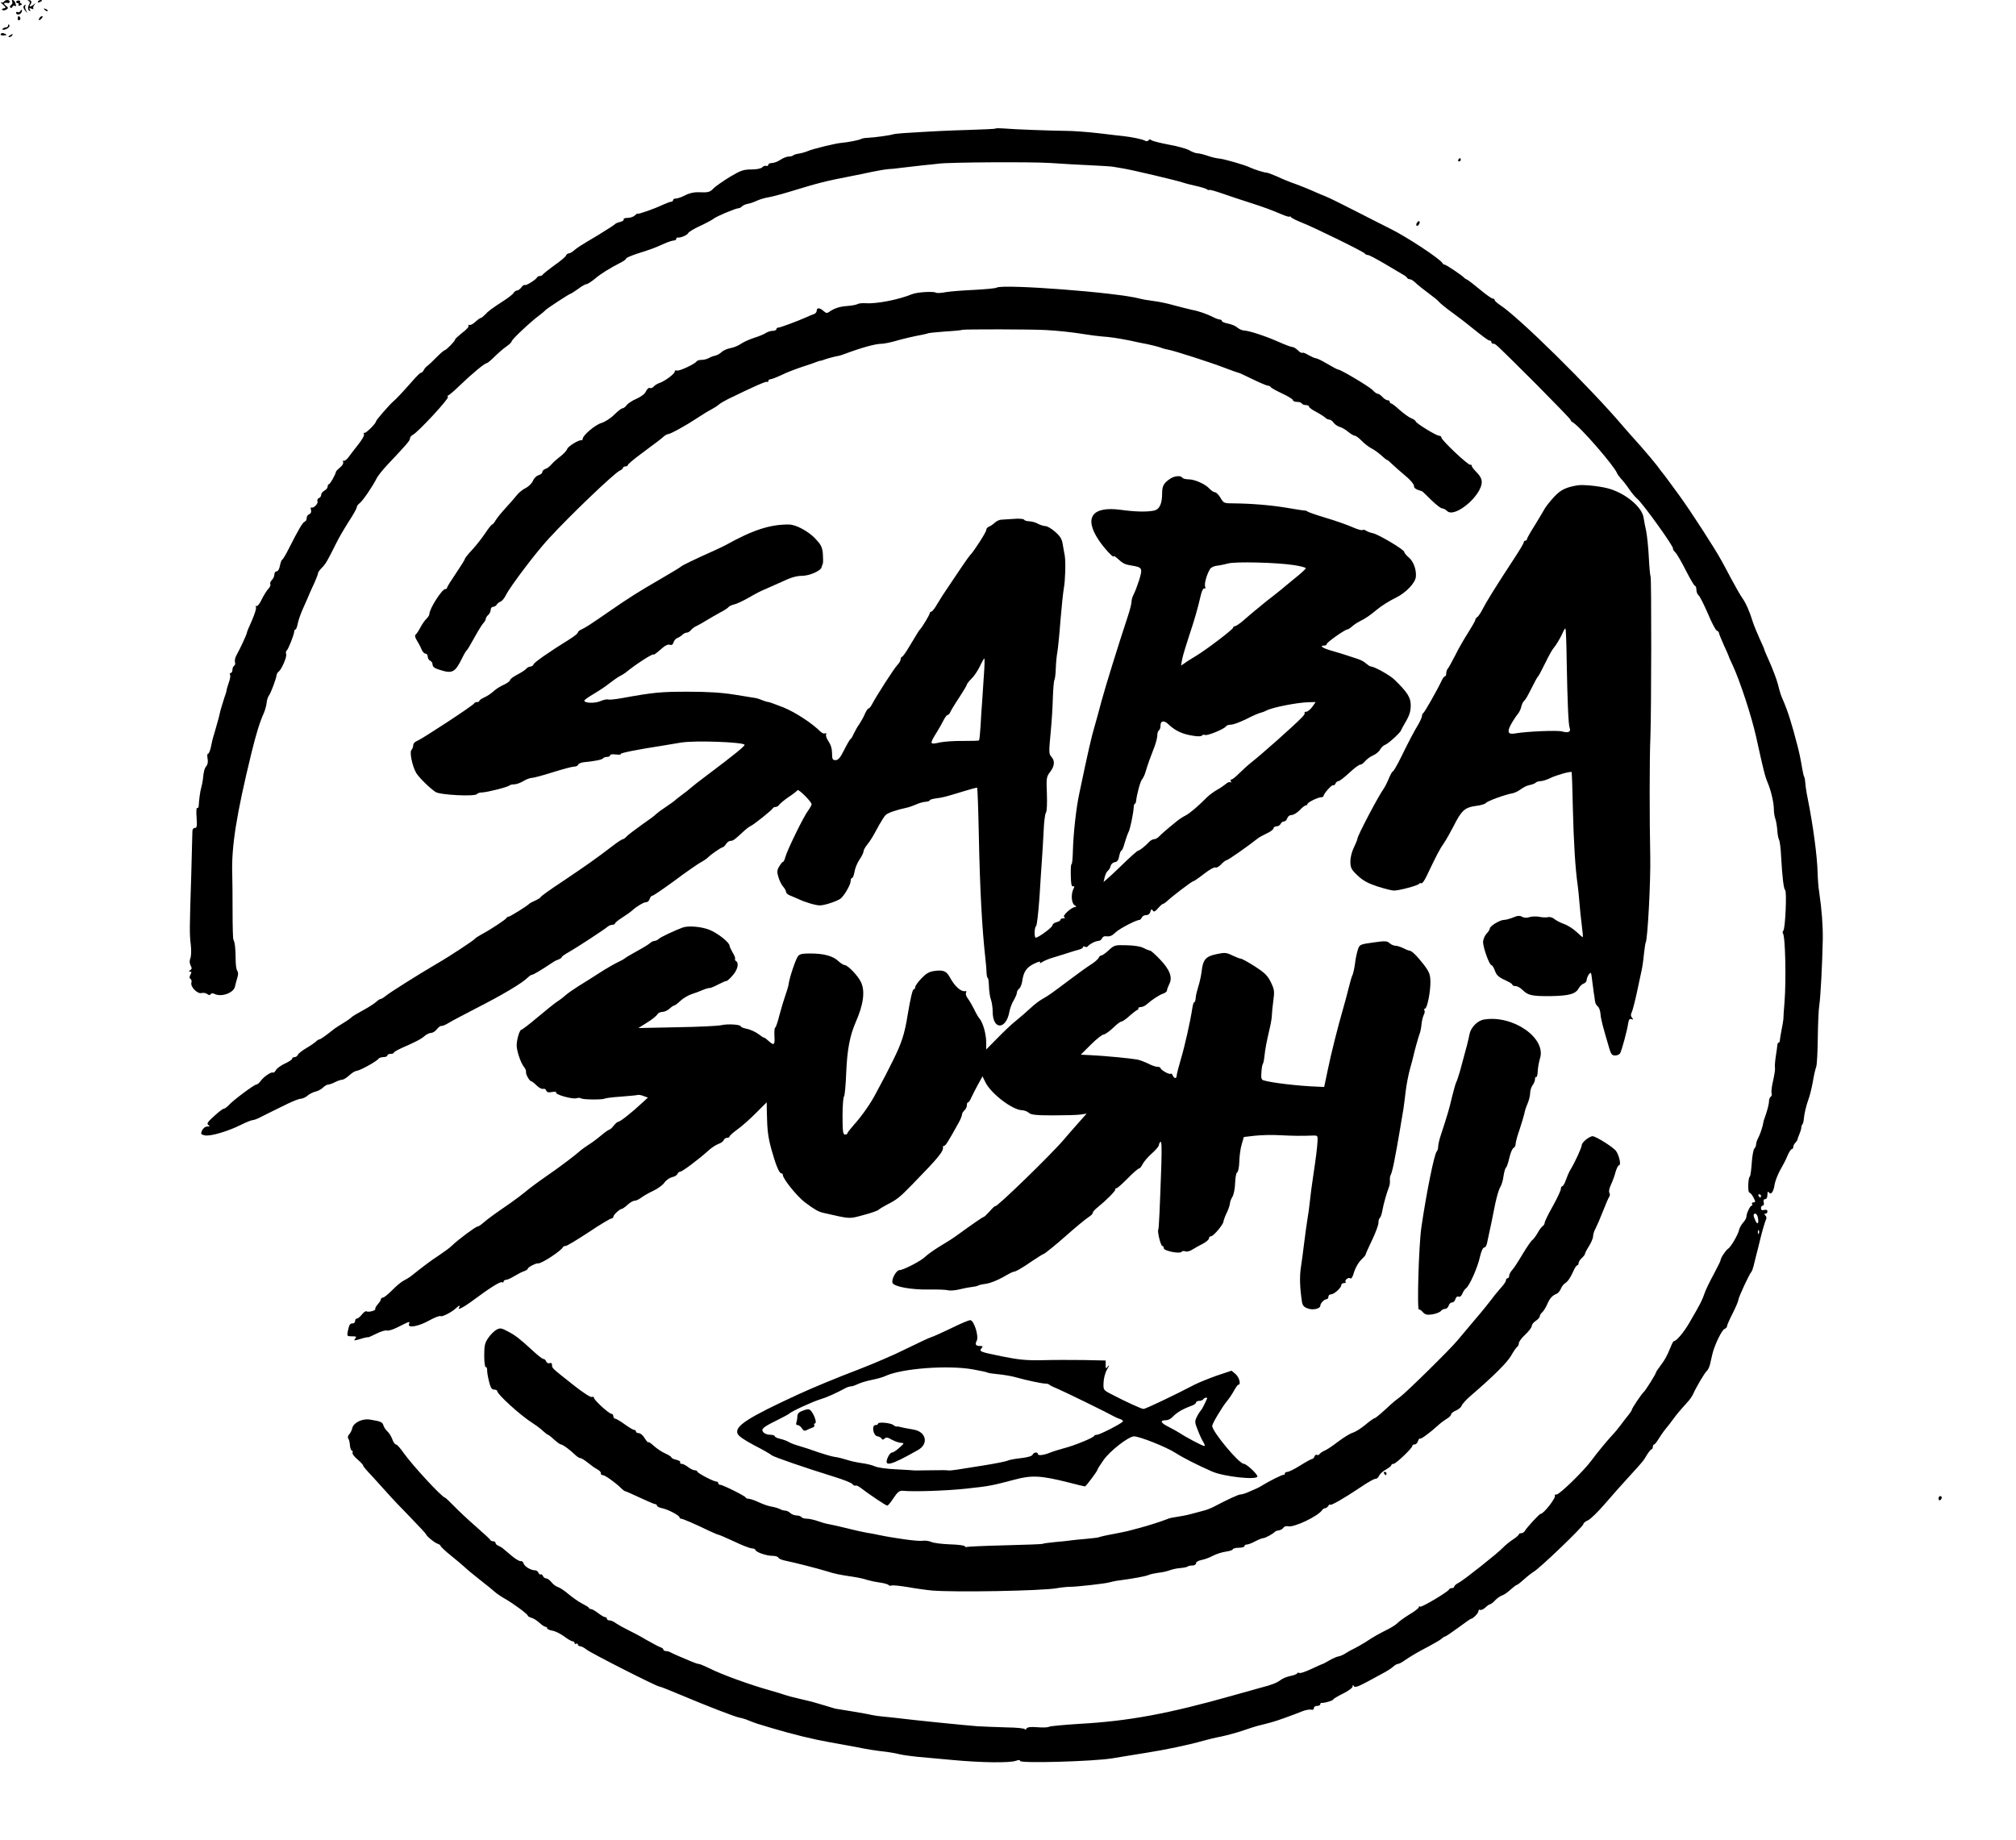 <?xml version="1.0" standalone="no"?>
<!DOCTYPE svg PUBLIC "-//W3C//DTD SVG 20010904//EN"
 "http://www.w3.org/TR/2001/REC-SVG-20010904/DTD/svg10.dtd">
<svg version="1.0" xmlns="http://www.w3.org/2000/svg"
 width="1249pt" height="1140pt" viewBox="0 0 1249 1140"
 preserveAspectRatio="xMidYMid meet">

<g transform="translate(0,1140) scale(0.1,-0.1)"
fill="#000000" stroke="none">
<path d="M25 11390 c-4 -6 -12 -8 -18 -4 -7 3 -2 -3 11 -14 20 -18 20 -21 5
-24 -11 -2 -14 -6 -8 -10 6 -4 17 -2 25 3 13 8 12 12 -4 24 -19 14 -12 21 17
16 4 0 7 4 7 9 0 13 -27 13 -35 0z"/>
<path d="M76 11389 c3 -6 0 -15 -7 -20 -7 -4 -10 -12 -5 -16 5 -4 11 -2 13 5
3 6 9 10 14 6 11 -6 11 -2 3 20 -3 9 -10 16 -16 16 -5 0 -6 -5 -2 -11z"/>
<path d="M100 11388 c0 -4 5 -8 11 -8 5 0 7 -4 4 -10 -4 -6 1 -7 11 -3 11 4
13 8 6 11 -7 2 -10 7 -8 11 3 4 -1 8 -9 8 -8 0 -15 -4 -15 -9z"/>
<path d="M178 11393 c6 -2 9 -10 5 -16 -12 -19 -12 -36 -1 -44 7 -4 8 -1 3 7
-6 10 -4 12 11 6 10 -4 15 -4 11 0 -4 4 -1 14 5 23 10 13 10 14 -2 4 -19 -17
-35 -17 -21 0 11 15 5 28 -13 26 -6 0 -5 -3 2 -6z"/>
<path d="M235 11390 c-3 -6 1 -7 9 -4 18 7 21 14 7 14 -6 0 -13 -4 -16 -10z"/>
<path d="M146 11361 c-3 -4 1 -17 10 -27 14 -18 15 -18 5 2 -6 12 -7 24 -4 28
3 3 4 6 0 6 -3 0 -8 -4 -11 -9z"/>
<path d="M277 11339 c7 -7 15 -10 18 -7 3 3 -2 9 -12 12 -14 6 -15 5 -6 -5z"/>
<path d="M125 11330 c-4 -6 -11 -8 -16 -5 -5 4 -9 1 -9 -4 0 -17 27 -13 34 4
6 17 0 20 -9 5z"/>
<path d="M110 11284 c0 -8 5 -12 10 -9 6 4 8 11 5 16 -9 14 -15 11 -15 -7z"/>
<path d="M245 11289 c-11 -16 -1 -19 13 -3 7 8 8 14 3 14 -5 0 -13 -5 -16 -11z"/>
<path d="M50 11242 c0 -7 -6 -12 -14 -12 -8 0 -17 -4 -20 -9 -4 -5 3 -7 14 -4
22 6 35 21 26 30 -3 4 -6 1 -6 -5z"/>
<path d="M5 11190 c-4 -6 3 -10 14 -10 25 0 27 6 6 13 -8 4 -17 2 -20 -3z"/>
<path d="M60 11180 c-9 -6 -10 -10 -3 -10 6 0 15 5 18 10 8 12 4 12 -15 0z"/>
<path d="M6167 10603 c-2 -2 -76 -5 -163 -8 -140 -4 -217 -8 -409 -20 -27 -2
-57 -5 -65 -8 -18 -6 -113 -19 -155 -21 -16 0 -34 -4 -40 -7 -10 -7 -85 -21
-120 -24 -34 -2 -178 -37 -210 -51 -17 -7 -42 -14 -57 -16 -15 -2 -30 -7 -34
-11 -4 -4 -17 -7 -28 -7 -12 0 -34 -9 -51 -20 -16 -11 -40 -20 -52 -20 -13 0
-23 -5 -23 -11 0 -6 -6 -9 -12 -7 -7 3 -19 -1 -26 -9 -8 -8 -36 -13 -68 -13
-47 0 -65 -6 -132 -46 -42 -26 -87 -57 -100 -70 -24 -25 -33 -28 -97 -25 -24
1 -56 -6 -80 -19 -21 -11 -47 -20 -57 -20 -10 0 -18 -4 -18 -10 0 -5 -5 -10
-12 -10 -6 0 -30 -9 -52 -19 -52 -25 -156 -61 -156 -55 0 3 -7 -2 -16 -10 -8
-9 -29 -16 -45 -16 -17 0 -28 -4 -25 -9 3 -5 -6 -12 -21 -16 -16 -3 -30 -10
-33 -14 -3 -4 -48 -33 -100 -65 -124 -74 -130 -78 -154 -98 -11 -10 -25 -18
-32 -18 -6 0 -14 -6 -17 -13 -3 -8 -36 -36 -74 -62 -37 -27 -69 -53 -71 -57
-2 -4 -10 -8 -17 -8 -7 0 -15 -4 -17 -8 -6 -14 -68 -53 -76 -48 -5 3 -15 -4
-22 -15 -8 -10 -20 -19 -27 -19 -6 0 -16 -6 -20 -14 -4 -7 -26 -25 -48 -40
-92 -60 -111 -74 -129 -95 -11 -11 -23 -21 -27 -21 -4 0 -20 -11 -35 -25 -14
-13 -31 -22 -37 -18 -5 3 -7 1 -4 -4 4 -6 -13 -26 -38 -44 -24 -19 -45 -38
-45 -42 0 -10 -56 -67 -65 -67 -4 0 -27 -20 -51 -44 -24 -25 -50 -49 -56 -53
-7 -4 -18 -16 -23 -27 -6 -10 -13 -17 -16 -15 -3 2 -27 -21 -53 -51 -59 -67
-100 -111 -118 -126 -25 -21 -108 -117 -108 -124 0 -13 -62 -75 -72 -72 -5 1
-7 -2 -3 -8 4 -6 -9 -29 -27 -53 -41 -52 -43 -56 -69 -90 -11 -15 -25 -25 -30
-22 -5 4 -6 0 -3 -8 3 -8 -5 -23 -19 -33 -13 -11 -24 -22 -25 -26 -6 -24 -37
-78 -44 -78 -4 0 -8 -7 -8 -15 0 -8 -9 -19 -20 -25 -11 -6 -20 -17 -20 -26 0
-8 -6 -17 -14 -20 -8 -3 -12 -12 -9 -20 6 -15 -26 -46 -38 -38 -4 2 -5 -5 -2
-16 3 -12 -1 -22 -11 -26 -9 -3 -16 -14 -16 -24 0 -10 -5 -20 -12 -22 -13 -5
-39 -49 -99 -168 -18 -36 -36 -66 -41 -68 -4 -2 -10 -19 -14 -38 -3 -19 -12
-34 -20 -34 -8 0 -14 -9 -14 -19 0 -11 -7 -27 -16 -35 -8 -9 -13 -20 -9 -26 3
-5 -2 -17 -12 -28 -10 -10 -28 -39 -41 -65 -12 -27 -27 -45 -32 -42 -5 3 -7 0
-4 -8 3 -8 -9 -44 -25 -81 -17 -37 -31 -71 -31 -75 0 -9 -38 -92 -66 -143 -8
-14 -11 -33 -8 -41 3 -8 1 -18 -5 -22 -6 -3 -11 -15 -11 -26 0 -10 -5 -19 -11
-19 -5 0 -7 -5 -4 -10 4 -6 1 -27 -7 -48 -7 -20 -13 -41 -14 -47 0 -5 -3 -17
-6 -25 -7 -18 -33 -103 -34 -110 -3 -17 -18 -73 -32 -120 -9 -30 -17 -57 -17
-60 -1 -3 -5 -22 -9 -42 -5 -21 -12 -38 -17 -38 -5 0 -6 -13 -3 -30 4 -18 1
-36 -7 -46 -12 -15 -17 -31 -22 -84 -2 -14 -6 -36 -10 -50 -7 -23 -13 -69 -16
-113 0 -10 -5 -16 -10 -13 -4 3 -6 -24 -3 -59 4 -54 2 -65 -11 -65 -9 0 -15
-9 -15 -22 0 -13 -3 -133 -7 -268 -11 -341 -11 -367 -3 -433 4 -32 3 -69 -2
-83 -7 -17 -6 -32 1 -46 9 -16 8 -23 -2 -29 -11 -7 -11 -9 -1 -9 9 0 10 -5 2
-19 -7 -14 -7 -22 0 -26 6 -4 9 -14 6 -23 -8 -26 37 -72 63 -65 12 3 27 0 35
-6 10 -8 16 -9 21 -1 4 6 13 7 23 2 43 -22 119 5 128 45 3 15 10 41 15 57 6
18 5 33 -1 41 -6 7 -10 39 -10 71 0 64 -5 107 -14 122 -3 5 -5 85 -5 178 0 93
-1 194 -2 224 -6 174 25 369 119 755 29 118 51 191 78 250 7 17 14 44 16 60 1
17 8 37 14 45 11 14 44 100 48 128 1 8 7 17 12 20 18 13 53 93 47 109 -3 8 -2
18 3 22 10 7 46 98 47 119 0 6 4 12 8 12 4 0 10 17 14 38 4 20 20 66 37 102
16 36 33 74 37 85 5 11 18 41 30 66 11 25 21 51 21 56 0 6 10 21 23 34 25 25
34 41 88 149 17 36 54 98 80 139 27 41 49 80 49 87 0 7 8 19 18 26 18 13 78
100 105 153 8 17 39 55 69 87 118 125 138 148 138 161 0 8 8 18 18 23 31 15
224 223 217 234 -3 5 -3 10 2 10 4 0 37 28 73 63 76 73 153 137 166 137 5 1
27 19 49 41 22 22 55 50 72 62 18 12 33 27 33 32 0 11 117 121 171 161 18 13
35 28 38 32 7 9 149 102 156 102 3 0 24 14 47 30 22 17 46 30 53 30 6 0 29 15
51 33 35 30 89 64 167 104 15 8 27 18 27 22 0 4 33 18 73 31 87 28 99 32 159
59 26 12 55 21 63 21 8 0 15 5 15 10 0 6 3 9 8 8 17 -3 61 15 66 28 3 7 36 27
73 44 37 17 74 37 83 44 15 14 139 66 156 66 6 0 15 5 22 12 6 6 22 13 34 15
13 2 38 10 56 19 18 8 50 18 70 21 20 3 78 18 127 33 197 60 226 67 395 100
30 6 87 17 126 26 39 8 82 15 95 16 13 0 53 4 89 9 36 4 94 11 130 15 36 3 79
8 95 10 68 9 579 12 695 4 69 -5 179 -11 245 -14 66 -3 129 -7 140 -9 11 -2
40 -7 65 -11 56 -9 338 -76 365 -86 11 -4 47 -14 80 -21 33 -7 66 -17 73 -22
6 -5 12 -7 12 -4 0 4 37 -6 83 -22 45 -16 118 -40 162 -54 97 -31 145 -49 208
-76 26 -11 47 -17 47 -13 0 4 4 2 8 -3 4 -6 34 -21 67 -34 79 -31 384 -181
391 -192 3 -5 11 -9 19 -9 7 0 52 -24 100 -52 48 -29 99 -59 113 -67 15 -8 29
-18 30 -23 2 -4 9 -8 16 -8 8 0 24 -10 37 -23 13 -13 50 -42 81 -65 31 -23 60
-46 63 -52 4 -6 41 -37 84 -68 42 -31 83 -62 91 -69 99 -80 130 -103 139 -103
6 0 11 -4 11 -10 0 -5 5 -10 12 -10 14 0 2 12 261 -246 119 -120 217 -221 217
-225 0 -4 6 -12 14 -16 45 -25 259 -272 275 -316 2 -6 13 -20 23 -32 11 -11
34 -40 51 -65 17 -25 38 -50 47 -57 32 -23 240 -313 225 -313 -3 0 3 -10 14
-22 11 -11 41 -63 67 -115 26 -51 51 -93 55 -93 5 0 9 -11 9 -24 0 -13 6 -29
14 -35 8 -7 33 -57 57 -112 23 -56 48 -103 55 -106 8 -3 14 -10 14 -15 0 -5
14 -39 30 -75 16 -35 30 -66 30 -68 0 -3 11 -28 25 -57 46 -100 116 -313 145
-443 47 -214 56 -248 72 -285 20 -48 38 -123 38 -164 0 -19 4 -45 9 -59 5 -13
10 -44 12 -68 1 -24 6 -52 11 -62 5 -9 11 -57 13 -105 7 -126 16 -201 25 -207
11 -7 1 -237 -11 -251 -5 -6 -6 -13 -3 -17 15 -15 21 -288 10 -427 -4 -47 -7
-94 -7 -105 -1 -11 -6 -42 -12 -70 -5 -27 -10 -56 -10 -62 0 -7 -3 -13 -7 -13
-4 0 -7 -6 -8 -12 0 -7 -5 -40 -10 -73 -5 -33 -7 -65 -5 -71 2 -6 -3 -41 -11
-77 -9 -37 -13 -73 -10 -81 3 -8 1 -17 -5 -21 -6 -3 -11 -16 -11 -27 0 -19
-11 -61 -28 -108 -3 -8 -7 -19 -7 -25 -4 -25 -19 -71 -31 -94 -8 -14 -14 -33
-14 -41 0 -9 -5 -21 -11 -27 -6 -6 -13 -46 -16 -89 -3 -44 -8 -81 -12 -84 -11
-8 -14 -100 -2 -100 5 0 16 -13 25 -30 13 -26 13 -30 0 -30 -9 0 -12 -5 -9
-10 3 -6 3 -10 -2 -10 -10 0 -33 -48 -33 -69 0 -8 -9 -24 -20 -36 -11 -12 -22
-32 -25 -44 -5 -28 -51 -107 -68 -118 -15 -9 -47 -58 -47 -71 0 -5 -20 -45
-43 -88 -24 -44 -50 -97 -57 -119 -14 -41 -23 -60 -93 -180 -35 -61 -81 -115
-97 -115 -3 0 -11 -15 -18 -33 -26 -63 -37 -82 -64 -118 -15 -20 -28 -39 -28
-42 0 -9 -64 -111 -76 -122 -15 -13 -74 -102 -74 -110 0 -4 -10 -19 -22 -34
-13 -15 -34 -43 -48 -62 -14 -18 -36 -46 -50 -60 -30 -32 -95 -110 -133 -162
-48 -64 -195 -207 -213 -207 -10 0 -14 -3 -11 -6 11 -11 -69 -114 -88 -114 -8
0 -86 -85 -98 -106 -4 -8 -15 -14 -22 -14 -8 0 -15 -3 -15 -7 0 -5 -17 -19
-38 -33 -20 -13 -48 -36 -62 -51 -37 -38 -238 -197 -271 -215 -16 -8 -29 -19
-29 -24 0 -6 -6 -10 -14 -10 -8 0 -16 -3 -18 -8 -6 -15 -169 -112 -179 -107
-5 4 -9 2 -9 -4 0 -5 -26 -26 -59 -45 -32 -20 -64 -43 -71 -51 -7 -8 -33 -26
-59 -39 -65 -33 -90 -47 -140 -80 -25 -16 -56 -33 -70 -40 -14 -6 -37 -19 -51
-28 -14 -10 -35 -19 -46 -21 -11 -1 -37 -13 -58 -25 -20 -12 -39 -22 -42 -22
-2 0 -33 -14 -69 -31 -36 -17 -69 -28 -74 -25 -5 4 -12 2 -15 -3 -3 -5 -22
-12 -43 -16 -20 -4 -48 -15 -61 -26 -21 -16 -60 -31 -117 -45 -5 -1 -84 -23
-175 -49 -399 -113 -646 -159 -950 -176 -96 -6 -182 -14 -190 -18 -8 -5 -41
-6 -74 -3 -43 3 -60 1 -67 -9 -5 -8 -9 -9 -9 -4 0 6 -48 11 -118 12 -64 2
-144 5 -177 7 -89 7 -395 38 -490 50 -27 3 -70 8 -95 10 -25 2 -56 7 -70 10
-14 4 -68 13 -120 22 -52 8 -99 16 -105 17 -5 2 -37 11 -70 21 -33 10 -67 20
-75 22 -8 2 -44 10 -80 19 -36 8 -76 19 -90 24 -14 5 -52 17 -85 26 -130 36
-308 101 -382 139 -29 14 -57 26 -64 26 -6 0 -26 7 -45 15 -19 8 -51 22 -71
30 -21 9 -46 20 -55 25 -10 6 -25 10 -33 10 -8 0 -15 4 -15 9 0 5 -8 11 -17
14 -10 3 -49 24 -88 46 -38 23 -90 50 -115 62 -25 12 -57 30 -72 40 -14 11
-33 19 -42 19 -9 0 -16 5 -16 10 0 6 -5 10 -11 10 -6 0 -25 11 -43 25 -18 14
-38 25 -44 25 -6 0 -12 3 -14 8 -1 4 -21 16 -43 27 -21 11 -58 37 -82 57 -23
20 -53 40 -65 44 -12 3 -31 17 -41 30 -10 13 -25 24 -33 24 -8 0 -17 7 -20 15
-4 8 -10 13 -14 10 -4 -3 -10 2 -14 10 -3 8 -12 15 -20 15 -27 0 -65 23 -72
42 -3 11 -11 17 -17 15 -7 -2 -30 11 -52 29 -22 19 -47 40 -56 47 -8 8 -23 16
-32 20 -9 3 -17 11 -17 17 0 5 -6 10 -14 10 -8 0 -16 3 -18 8 -1 4 -41 41 -88
82 -47 41 -108 98 -136 127 -28 29 -54 53 -56 53 -18 0 -204 202 -257 277 -20
29 -41 53 -48 53 -6 0 -16 14 -22 31 -6 17 -19 39 -29 48 -11 9 -22 26 -26 38
-7 22 -15 26 -83 37 -47 8 -101 -18 -110 -51 -3 -15 -13 -34 -20 -41 -8 -9
-10 -19 -5 -26 5 -6 9 -24 10 -41 1 -16 7 -32 12 -33 6 -2 7 -8 4 -13 -3 -6
10 -24 30 -41 20 -17 36 -34 36 -39 0 -5 24 -33 53 -63 28 -31 72 -79 97 -107
25 -29 89 -96 143 -151 53 -55 97 -102 97 -105 0 -9 53 -53 73 -59 9 -3 17 -9
17 -13 0 -4 28 -31 63 -59 35 -28 74 -61 88 -74 13 -13 56 -48 94 -78 39 -30
79 -63 90 -73 11 -10 40 -30 65 -44 57 -33 140 -95 140 -104 0 -4 10 -9 22
-13 13 -3 35 -17 50 -31 15 -14 32 -25 38 -25 5 0 10 -4 10 -9 0 -5 15 -12 33
-15 19 -3 51 -20 73 -36 21 -16 45 -30 52 -30 6 0 12 -5 12 -11 0 -5 5 -7 10
-4 6 3 10 1 10 -4 0 -6 6 -11 14 -11 7 0 25 -9 40 -21 29 -23 435 -229 451
-229 6 0 64 -23 130 -51 171 -72 340 -137 367 -142 13 -2 37 -9 53 -16 50 -20
57 -22 145 -48 135 -40 258 -70 360 -88 52 -9 127 -23 165 -30 69 -14 110 -21
190 -30 22 -3 58 -9 80 -15 22 -5 69 -11 105 -15 36 -3 135 -12 220 -20 180
-17 357 -19 394 -5 18 6 26 6 26 -1 0 -16 455 -3 570 16 52 9 149 24 215 35
119 19 253 47 350 74 28 8 77 20 110 26 33 7 94 23 135 37 41 14 81 27 90 29
77 19 104 26 165 48 39 14 88 32 109 41 21 9 47 14 58 12 11 -3 18 0 18 9 0 8
9 14 20 14 11 0 20 5 20 10 0 6 3 9 8 9 14 -3 72 14 72 21 0 3 27 20 60 36 33
16 60 36 60 44 0 11 2 12 8 2 6 -9 25 -3 78 25 38 21 86 47 107 58 21 11 47
28 57 37 11 10 24 18 30 18 6 0 23 8 38 19 47 32 85 54 152 89 36 19 72 40 81
48 8 8 19 14 22 14 4 0 41 25 82 55 40 30 76 55 79 55 12 0 46 35 46 48 0 7 4
10 10 7 5 -3 20 3 32 14 12 12 26 21 30 21 5 0 19 11 31 24 12 13 31 26 42 30
11 3 35 19 53 36 18 16 36 30 40 30 4 0 24 16 45 35 21 19 47 39 57 45 37 20
310 282 310 297 0 6 12 16 28 23 15 6 63 53 106 103 44 51 111 127 150 169 86
94 87 95 111 136 11 17 23 32 27 32 4 0 8 7 8 15 0 8 4 15 8 15 4 0 16 15 27
33 10 17 30 46 44 63 14 17 35 43 45 58 21 29 40 52 87 104 16 17 34 42 39 55
19 43 72 132 84 142 7 6 16 24 20 40 4 17 11 46 15 65 13 55 58 150 76 156 8
3 15 11 15 18 0 6 16 42 35 79 19 38 35 75 35 83 0 14 70 165 81 174 3 3 9 19
13 35 4 17 11 46 16 65 5 19 19 73 30 120 12 47 26 92 30 101 6 10 5 20 -2 27
-9 9 -9 12 0 12 7 0 12 6 12 14 0 9 -7 12 -20 9 -14 -4 -20 0 -20 11 0 9 5 16
11 16 6 0 9 9 6 20 -3 13 0 20 9 20 9 0 14 11 14 28 0 16 3 22 8 15 13 -20 29
0 36 44 3 23 20 66 36 95 17 29 38 70 46 91 9 20 20 37 25 37 5 0 9 6 9 13 0
7 6 19 12 25 7 7 13 16 14 20 0 4 6 20 12 35 7 16 12 34 12 41 0 7 3 16 7 19
3 4 7 17 8 30 3 37 15 85 29 125 8 20 20 69 27 107 6 39 16 81 21 94 5 13 9
94 10 179 1 85 5 176 9 201 8 47 19 258 22 411 1 84 -6 181 -22 290 -5 30 -9
84 -10 120 -2 101 -28 296 -62 465 -7 33 -13 74 -14 91 -1 17 -4 35 -7 40 -3
5 -8 25 -11 44 -14 81 -18 98 -31 150 -35 136 -61 219 -95 295 -5 11 -13 34
-17 50 -4 17 -8 32 -9 35 -7 28 -33 97 -56 148 -16 35 -29 66 -29 69 0 3 -13
33 -29 67 -15 34 -34 79 -41 101 -22 71 -44 119 -66 150 -12 17 -43 71 -69
120 -26 50 -53 99 -59 110 -40 74 -192 309 -262 405 -18 25 -48 65 -66 90 -18
25 -35 47 -38 50 -3 3 -18 23 -34 45 -17 22 -62 76 -101 120 -40 44 -85 96
-101 114 -208 246 -659 691 -775 764 -16 11 -29 23 -29 28 0 5 -6 9 -12 9 -7
0 -42 25 -78 55 -36 30 -72 58 -80 62 -8 3 -17 9 -20 13 -11 13 -111 80 -119
80 -5 0 -11 3 -13 8 -11 25 -220 163 -325 215 -26 13 -118 59 -203 103 -86 44
-174 88 -197 97 -23 9 -61 25 -85 36 -24 11 -70 29 -102 41 -33 11 -84 32
-113 46 -30 13 -59 24 -65 24 -15 0 -77 20 -101 31 -30 16 -170 56 -197 57
-14 1 -45 8 -69 17 -24 8 -52 15 -62 15 -10 0 -33 8 -51 19 -18 10 -76 26
-128 35 -52 10 -100 22 -106 27 -8 7 -14 6 -19 -1 -4 -6 -13 -7 -23 -1 -18 9
-77 21 -127 27 -16 1 -86 10 -155 18 -69 8 -161 15 -205 15 -93 1 -319 9 -387
15 -26 2 -49 2 -51 -1z m4743 -6613 c0 -5 -2 -10 -4 -10 -3 0 -8 5 -11 10 -3
6 -1 10 4 10 6 0 11 -4 11 -10z m-18 -140 c5 -33 -5 -40 -17 -12 -14 30 -14
42 0 42 7 0 15 -13 17 -30z m5 -92 c-3 -8 -6 -5 -6 6 -1 11 2 17 5 13 3 -3 4
-12 1 -19z"/>
<path d="M9035 10410 c-3 -5 -1 -10 4 -10 6 0 11 5 11 10 0 6 -2 10 -4 10 -3
0 -8 -4 -11 -10z"/>
<path d="M8776 10015 c-3 -8 -1 -15 3 -15 5 0 11 7 15 15 3 8 1 15 -3 15 -5 0
-11 -7 -15 -15z"/>
<path d="M6175 9618 c-7 -5 -69 -10 -136 -14 -68 -3 -148 -9 -178 -14 -29 -6
-58 -7 -64 -3 -15 9 -115 3 -147 -10 -83 -34 -217 -60 -285 -56 -23 2 -47 -1
-54 -6 -8 -4 -35 -9 -61 -11 -47 -3 -81 -14 -112 -36 -14 -10 -20 -9 -36 5
-23 21 -42 22 -42 2 0 -9 -8 -18 -17 -21 -10 -3 -31 -12 -48 -20 -52 -23 -161
-64 -173 -64 -7 0 -12 -4 -12 -10 0 -5 -10 -10 -23 -10 -12 0 -31 -6 -42 -13
-11 -8 -45 -22 -75 -31 -30 -10 -67 -27 -82 -38 -15 -10 -43 -22 -62 -25 -19
-3 -44 -14 -55 -24 -11 -11 -28 -20 -38 -22 -10 -2 -28 -8 -40 -15 -12 -7 -33
-12 -47 -12 -14 0 -27 -4 -30 -9 -11 -17 -108 -62 -122 -57 -8 3 -14 0 -14 -7
0 -14 -64 -61 -97 -71 -11 -4 -26 -13 -33 -21 -6 -8 -17 -12 -24 -9 -7 3 -18
-7 -24 -21 -7 -16 -30 -33 -59 -46 -26 -11 -53 -29 -60 -39 -8 -11 -20 -20
-26 -20 -7 0 -30 -18 -52 -40 -22 -22 -57 -44 -79 -51 -37 -10 -116 -77 -116
-98 0 -6 -3 -10 -7 -9 -17 4 -83 -37 -89 -54 -3 -10 -22 -30 -42 -46 -20 -15
-45 -37 -55 -49 -10 -12 -26 -25 -37 -28 -11 -4 -20 -12 -20 -20 0 -7 -10 -15
-22 -19 -13 -3 -29 -18 -36 -35 -7 -16 -27 -36 -45 -45 -18 -8 -42 -28 -54
-43 -12 -15 -42 -50 -68 -78 -25 -27 -54 -62 -63 -77 -9 -16 -19 -28 -23 -28
-4 0 -23 -24 -43 -54 -20 -30 -56 -76 -81 -103 -25 -26 -45 -52 -45 -56 0 -5
-25 -45 -55 -89 -30 -44 -55 -84 -55 -89 0 -5 -5 -9 -11 -9 -21 0 -99 -122
-99 -156 0 -6 -8 -18 -17 -27 -10 -9 -27 -33 -38 -54 -11 -21 -24 -41 -30 -45
-6 -5 -4 -17 7 -35 10 -16 23 -40 29 -55 6 -16 17 -28 25 -28 8 0 14 -9 14
-19 0 -10 7 -21 15 -25 8 -3 15 -14 15 -24 0 -13 12 -23 43 -32 79 -26 96 -17
139 70 12 25 25 47 29 50 6 5 15 20 70 118 12 20 27 44 35 53 8 8 14 20 14 26
0 6 7 16 15 23 8 7 15 21 15 31 0 11 7 19 15 19 7 0 18 6 22 13 4 8 15 16 24
19 9 4 24 21 33 40 28 56 188 267 266 351 131 143 405 405 440 421 11 5 20 13
20 18 0 4 7 8 15 8 8 0 15 4 15 9 0 5 37 36 83 70 108 80 126 94 142 109 8 6
18 12 24 12 14 0 115 56 181 100 30 20 69 44 87 53 17 9 37 22 45 29 7 7 34
23 58 35 166 81 235 111 242 107 4 -3 8 0 8 5 0 6 6 11 13 11 7 0 38 12 68 26
29 15 88 37 129 51 41 13 82 27 90 31 8 3 20 7 25 7 6 1 17 4 25 8 17 6 69 20
85 22 6 1 19 5 30 9 112 42 198 66 238 66 12 0 47 7 77 15 55 16 120 31 174
41 16 3 32 7 36 9 4 2 51 7 106 11 54 3 102 8 105 10 8 5 437 4 519 -1 73 -4
161 -13 240 -26 36 -6 85 -12 110 -14 48 -3 98 -11 170 -25 25 -6 56 -12 70
-15 46 -8 115 -25 130 -32 8 -3 26 -8 39 -10 35 -6 263 -79 353 -114 42 -16
79 -29 82 -29 3 0 42 -18 87 -40 45 -22 88 -40 95 -40 7 0 14 -4 16 -8 2 -5
33 -22 71 -40 37 -17 67 -36 67 -41 0 -6 11 -11 24 -11 14 0 28 -4 31 -10 3
-5 15 -10 26 -10 10 0 19 -4 19 -10 0 -5 19 -19 42 -31 23 -12 48 -28 56 -35
7 -8 20 -14 27 -14 8 0 20 -8 27 -19 7 -10 24 -22 38 -26 14 -4 38 -18 53 -31
16 -13 34 -24 41 -24 7 0 25 -14 42 -31 16 -17 42 -37 57 -45 27 -14 54 -35
82 -61 8 -7 16 -13 19 -13 3 0 18 -13 33 -28 16 -15 52 -47 81 -71 28 -23 52
-51 52 -61 0 -15 10 -22 50 -34 3 -1 28 -25 57 -54 29 -28 59 -52 67 -52 8 0
22 -7 31 -16 46 -47 215 94 215 180 0 19 -11 39 -34 62 -18 18 -31 36 -28 39
3 3 -1 5 -9 5 -17 0 -179 153 -179 169 0 6 -6 11 -14 11 -18 0 -146 79 -146
90 0 4 -13 13 -28 19 -15 6 -47 30 -71 51 -24 22 -47 40 -52 40 -5 0 -9 5 -9
10 0 6 -6 10 -13 10 -8 0 -22 9 -32 20 -10 11 -23 20 -29 20 -6 0 -21 10 -32
23 -21 22 -198 127 -213 127 -5 0 -35 16 -67 35 -32 19 -64 35 -71 35 -7 0
-27 9 -45 19 -17 11 -35 18 -39 15 -5 -3 -17 4 -29 16 -11 11 -26 20 -34 20
-8 0 -45 14 -83 31 -76 34 -183 70 -216 71 -12 1 -31 9 -42 19 -11 10 -37 20
-57 24 -21 4 -38 11 -38 16 0 5 -6 9 -12 9 -7 0 -24 6 -38 13 -39 20 -91 39
-135 47 -22 5 -74 18 -115 29 -41 12 -97 23 -125 26 -27 3 -66 10 -85 15 -142
38 -842 91 -885 68z"/>
<path d="M7250 8434 c-40 -27 -50 -45 -50 -89 0 -67 -16 -102 -52 -109 -45 -9
-117 -7 -204 5 -177 24 -230 -47 -138 -186 32 -49 94 -116 94 -102 0 4 9 -1
19 -10 39 -35 47 -40 91 -47 67 -11 70 -16 48 -89 -11 -34 -26 -74 -34 -89 -8
-14 -14 -36 -14 -48 0 -12 -11 -54 -24 -93 -58 -175 -137 -430 -162 -522 -14
-55 -33 -122 -41 -150 -21 -70 -41 -158 -96 -420 -20 -92 -37 -249 -40 -356
-1 -48 -5 -85 -8 -83 -4 2 -6 -29 -5 -69 1 -53 4 -71 14 -69 10 2 10 -2 2 -17
-16 -32 -12 -89 8 -100 10 -6 12 -11 4 -11 -23 0 -82 -54 -69 -62 8 -5 6 -8
-5 -8 -10 0 -18 -4 -18 -9 0 -5 -11 -12 -25 -15 -14 -4 -25 -13 -25 -20 0 -12
-87 -76 -103 -76 -11 0 -8 68 2 72 5 2 14 82 21 178 6 96 13 207 16 245 3 39
7 115 10 169 2 55 9 105 14 111 6 7 8 55 6 116 -4 98 -3 106 20 136 28 37 31
69 7 95 -15 16 -15 30 -4 146 7 70 13 170 14 222 2 52 6 100 9 106 4 5 8 37 9
70 1 32 5 79 10 104 4 25 13 113 19 195 7 83 16 173 21 200 9 49 12 161 6 200
-2 11 -7 41 -12 67 -5 37 -15 54 -47 82 -22 20 -49 36 -61 36 -12 1 -33 7 -47
15 -14 8 -37 14 -52 15 -15 0 -30 4 -33 10 -3 5 -31 8 -63 5 -31 -2 -66 -4
-78 -5 -11 0 -29 -8 -40 -18 -10 -10 -27 -21 -36 -25 -10 -3 -18 -13 -18 -22
0 -13 -82 -140 -100 -155 -3 -3 -26 -34 -50 -70 -24 -36 -62 -92 -84 -125 -23
-33 -54 -81 -69 -107 -15 -27 -32 -48 -37 -48 -6 0 -10 -5 -10 -10 0 -9 -47
-87 -60 -100 -5 -5 -7 -7 -67 -107 -20 -35 -41 -63 -45 -63 -4 0 -8 -7 -8 -15
0 -8 -9 -24 -20 -35 -19 -19 -128 -188 -158 -245 -7 -14 -17 -25 -21 -25 -5 0
-14 -15 -22 -32 -7 -18 -23 -46 -34 -63 -12 -16 -28 -45 -36 -62 -8 -18 -17
-33 -20 -33 -3 0 -20 -29 -38 -65 -25 -50 -38 -65 -54 -65 -19 0 -22 6 -22 43
0 27 -8 53 -21 72 -12 17 -19 36 -16 44 3 8 0 11 -6 7 -6 -4 -19 1 -29 11 -53
53 -158 121 -230 150 -46 18 -87 33 -92 33 -5 0 -22 5 -38 11 -15 7 -35 13
-43 14 -8 1 -67 11 -130 21 -81 13 -167 18 -290 18 -166 0 -210 -4 -403 -39
-42 -8 -83 -12 -90 -9 -7 2 -29 -2 -49 -11 -34 -14 -98 -12 -98 4 0 3 17 16
38 29 71 43 84 52 127 85 17 13 41 30 54 37 14 7 30 17 35 21 66 54 176 125
176 113 0 -3 18 10 41 30 27 25 46 35 58 31 13 -4 20 1 24 15 3 11 13 23 24
27 10 4 24 13 31 20 7 7 19 13 26 13 8 0 20 7 27 16 7 9 22 20 34 25 11 5 38
20 60 34 22 13 61 36 87 50 26 13 49 29 52 34 4 5 19 12 35 16 15 3 57 23 92
43 35 21 80 44 99 51 19 8 68 30 108 48 50 24 87 35 120 35 46 0 116 30 122
53 1 6 5 16 8 23 2 7 2 35 0 62 -4 41 -12 56 -48 94 -43 45 -120 86 -162 86
-118 1 -224 -34 -393 -128 -11 -6 -47 -23 -80 -38 -108 -48 -190 -88 -195 -94
-3 -4 -61 -39 -130 -79 -135 -78 -192 -114 -325 -206 -110 -76 -135 -92 -162
-105 -13 -5 -23 -14 -23 -19 0 -6 -24 -25 -53 -43 -124 -77 -216 -141 -221
-154 -3 -8 -12 -14 -19 -14 -8 0 -20 -6 -26 -13 -6 -8 -31 -24 -56 -37 -25
-13 -45 -28 -45 -34 0 -6 -17 -19 -37 -28 -21 -9 -50 -27 -65 -41 -14 -13 -40
-31 -57 -38 -17 -8 -31 -17 -31 -21 0 -5 -6 -8 -14 -8 -8 0 -16 -4 -18 -8 -4
-12 -322 -220 -352 -232 -15 -5 -26 -17 -26 -28 0 -10 -5 -23 -11 -29 -13 -13
6 -103 30 -143 17 -28 83 -93 119 -117 27 -19 247 -30 257 -13 3 5 18 10 33
10 31 1 158 33 168 43 4 4 18 7 30 7 13 0 38 9 56 20 18 11 42 20 53 20 11 0
70 16 130 35 61 19 120 35 132 35 12 0 23 5 25 12 2 6 17 13 34 15 66 6 115
16 120 24 3 5 14 9 25 9 10 0 19 4 19 10 0 6 16 8 36 5 20 -2 34 -1 30 3 -6 6
99 27 254 51 30 5 84 14 120 20 86 14 388 3 393 -14 2 -8 -67 -64 -232 -188
-55 -41 -84 -64 -105 -82 -6 -6 -29 -24 -51 -40 -22 -17 -42 -32 -45 -36 -3
-3 -27 -20 -55 -39 -27 -18 -54 -38 -60 -44 -5 -7 -46 -37 -91 -68 -44 -32
-87 -64 -94 -73 -7 -8 -17 -15 -22 -15 -5 0 -35 -20 -66 -44 -96 -74 -172
-127 -309 -219 -73 -48 -133 -91 -133 -95 0 -4 -15 -13 -32 -21 -18 -8 -35
-17 -38 -20 -10 -12 -120 -81 -129 -81 -5 0 -11 -3 -13 -8 -4 -9 -99 -72 -152
-100 -22 -12 -42 -25 -45 -30 -8 -10 -159 -110 -236 -154 -116 -68 -292 -179
-317 -200 -12 -10 -25 -18 -30 -18 -5 0 -18 -9 -29 -19 -12 -11 -47 -33 -80
-51 -32 -17 -64 -36 -71 -43 -7 -7 -31 -24 -53 -37 -22 -13 -44 -28 -50 -32
-54 -43 -89 -68 -96 -68 -4 0 -14 -6 -21 -13 -7 -7 -34 -26 -60 -41 -25 -15
-49 -33 -52 -41 -3 -8 -12 -15 -21 -15 -8 0 -15 -4 -15 -10 0 -5 -20 -19 -45
-30 -24 -11 -49 -29 -55 -40 -6 -11 -14 -18 -19 -16 -10 7 -59 -27 -77 -53 -8
-11 -20 -21 -26 -21 -13 0 -146 -99 -172 -129 -11 -11 -24 -21 -30 -21 -6 0
-33 -21 -60 -46 -40 -36 -47 -47 -35 -55 11 -7 10 -9 -7 -9 -12 0 -25 -10 -32
-24 -10 -23 -8 -25 17 -31 34 -7 141 24 225 66 32 16 65 29 73 29 8 0 31 9 51
20 20 10 53 27 72 36 19 9 62 30 94 46 33 16 69 30 80 30 12 1 30 9 41 19 11
10 33 21 49 25 16 4 37 15 47 25 11 11 25 19 33 19 7 0 27 7 42 15 16 8 36 15
44 15 8 0 28 12 44 27 16 15 36 27 46 28 20 1 126 60 135 75 3 5 17 10 31 10
13 0 24 5 24 10 0 6 9 10 20 10 11 0 20 3 20 8 0 4 24 17 52 30 81 35 118 54
140 74 12 10 29 18 39 18 10 0 26 10 36 23 10 13 23 22 28 20 6 -1 26 7 45 19
19 12 94 51 165 88 173 88 288 157 326 194 9 9 20 16 25 16 8 0 63 33 130 78
10 7 27 15 37 18 9 4 17 9 17 13 0 4 19 18 43 31 43 24 223 141 244 160 7 5
19 10 28 10 8 0 15 4 15 8 0 4 20 21 44 36 24 15 52 35 62 44 30 27 72 52 88
52 8 0 18 9 21 20 3 11 11 20 17 20 6 0 67 42 137 93 69 52 142 102 161 113
19 10 39 24 45 30 17 18 83 64 92 64 4 0 14 9 21 20 7 11 19 20 28 20 16 0 24
6 78 56 18 17 39 33 47 36 17 7 133 99 137 110 2 4 10 8 17 8 8 0 18 6 22 13
4 7 31 29 58 48 28 18 53 38 56 43 6 8 79 -64 87 -85 2 -5 -8 -23 -21 -41 -29
-38 -132 -250 -142 -290 -4 -16 -10 -28 -14 -28 -4 0 -14 -13 -23 -28 -15 -24
-15 -35 -5 -68 6 -21 20 -48 29 -58 10 -11 18 -26 18 -33 0 -7 12 -18 28 -23
15 -6 36 -15 47 -20 41 -20 108 -40 134 -40 31 0 110 27 130 43 23 20 61 85
61 107 0 11 4 20 9 20 5 0 11 17 15 38 3 22 17 55 31 76 14 20 25 43 25 51 0
7 10 26 23 42 22 28 30 41 74 122 14 25 32 53 39 60 12 14 68 33 134 47 14 3
39 12 57 20 17 8 43 15 57 16 14 1 26 5 26 9 0 4 17 9 38 12 46 6 57 9 165 42
48 15 89 26 91 24 2 -2 7 -130 10 -284 7 -351 20 -589 42 -785 3 -25 6 -60 6
-77 1 -18 4 -33 8 -33 3 0 6 -24 7 -52 1 -29 6 -66 12 -81 6 -16 11 -50 11
-75 0 -116 84 -114 104 1 4 21 16 53 27 70 10 18 19 38 19 46 0 8 6 19 14 25
8 6 16 27 19 46 8 58 26 86 74 109 25 12 41 16 37 9 -5 -9 0 -8 16 3 14 8 43
20 65 26 22 7 63 19 90 28 28 9 60 19 73 22 12 3 22 10 22 15 0 5 5 6 11 2 6
-3 14 -3 18 2 10 14 49 34 66 34 9 0 18 7 22 15 3 9 13 15 22 14 29 -3 38 1
65 26 25 23 126 75 145 75 5 0 11 7 15 15 3 8 15 15 27 15 13 0 23 8 26 21 5
16 8 18 15 7 6 -10 14 -7 33 15 13 15 27 27 31 27 4 0 14 7 23 15 31 30 156
125 164 125 5 0 35 21 67 46 32 25 64 43 70 39 6 -4 22 5 35 19 13 14 29 26
34 26 9 0 137 90 192 134 8 7 34 21 57 32 23 10 42 25 42 32 0 6 9 12 19 12
10 0 21 7 25 15 3 8 12 15 20 15 8 0 18 9 21 20 4 12 15 20 27 20 12 0 34 14
50 30 15 17 33 30 38 30 6 0 10 4 10 8 0 10 65 42 85 42 8 0 15 4 15 8 0 14
52 72 60 67 4 -3 10 2 14 10 3 8 11 15 18 15 7 0 38 24 69 53 31 29 61 51 67
49 5 -1 18 8 28 20 11 13 33 30 50 37 17 7 37 23 44 36 7 14 22 27 33 31 17 5
97 78 97 89 0 2 14 27 30 55 22 37 30 64 30 99 0 49 -19 80 -100 159 -27 27
-125 82 -146 82 -6 0 -19 9 -31 19 -11 11 -36 24 -54 29 -19 6 -47 15 -64 21
-16 6 -58 18 -92 28 -58 16 -83 33 -48 33 8 0 15 4 15 10 0 10 113 90 128 90
4 0 17 8 28 18 10 9 30 23 44 30 45 23 65 37 112 76 25 21 76 53 111 70 66 31
127 95 129 134 3 43 -14 91 -42 116 -17 14 -30 30 -30 36 0 14 -158 108 -194
116 -17 3 -36 11 -43 16 -7 5 -17 7 -22 4 -5 -4 -34 5 -63 18 -29 13 -102 39
-163 57 -60 18 -112 36 -115 40 -3 3 -12 6 -20 6 -8 0 -58 8 -110 17 -97 16
-216 26 -327 27 -60 0 -62 1 -82 35 -11 19 -27 34 -34 34 -8 0 -22 10 -33 21
-25 29 -92 59 -131 59 -17 0 -35 5 -38 10 -9 15 -48 12 -75 -6z m763 -535 c42
-6 77 -15 77 -20 0 -4 -31 -33 -69 -63 -37 -30 -74 -61 -82 -68 -8 -7 -32 -26
-54 -43 -21 -16 -47 -36 -57 -45 -10 -8 -32 -27 -50 -41 -18 -15 -52 -43 -74
-63 -23 -20 -47 -36 -53 -36 -6 0 -11 -4 -11 -9 0 -10 -165 -136 -230 -175
-25 -15 -56 -34 -69 -44 l-24 -16 7 39 c4 22 24 87 43 145 33 99 51 159 74
258 6 24 15 39 21 36 6 -4 8 1 4 12 -5 19 9 71 30 107 6 11 25 20 45 22 19 2
50 9 69 14 44 12 299 6 403 -10z m-1917 -676 c-3 -54 -9 -129 -11 -168 -3 -38
-8 -108 -10 -154 -3 -47 -7 -87 -10 -89 -2 -2 -47 -3 -99 -3 -53 1 -117 -4
-142 -9 -66 -15 -67 -12 -19 65 14 22 32 55 41 73 9 17 20 32 25 32 5 0 13 8
16 17 4 9 28 50 55 90 26 40 48 76 48 81 0 4 13 21 28 36 16 15 39 49 52 76
13 28 26 50 28 50 3 0 2 -44 -2 -97z m2034 -203 c-12 -16 -29 -30 -37 -30 -9
0 -14 -3 -10 -6 3 -3 -4 -16 -16 -28 -50 -52 -247 -227 -318 -283 -19 -15 -52
-45 -72 -65 -21 -21 -42 -38 -48 -38 -6 0 -7 -5 -3 -12 4 -6 3 -8 -3 -5 -5 4
-19 -1 -29 -11 -11 -9 -35 -26 -54 -36 -19 -11 -47 -31 -61 -45 -61 -61 -106
-99 -134 -114 -16 -8 -41 -24 -55 -36 -74 -60 -93 -78 -108 -93 -9 -10 -23
-18 -32 -18 -9 0 -23 -8 -31 -17 -22 -24 -58 -53 -66 -53 -6 0 -46 -35 -128
-115 -23 -22 -52 -49 -65 -60 l-23 -20 7 30 c4 17 13 35 20 40 8 6 15 19 17
30 3 11 14 21 26 23 15 2 23 13 27 38 4 19 10 34 14 34 4 0 13 21 20 48 8 26
18 55 23 65 11 19 30 114 33 155 0 12 4 22 7 22 3 0 6 6 7 13 5 45 26 124 37
137 7 8 18 31 23 50 13 44 30 91 54 152 10 26 18 58 18 72 0 14 5 28 10 31 6
3 10 17 10 31 0 29 22 32 48 7 43 -41 87 -62 155 -72 27 -5 50 -4 53 1 3 5 12
7 20 4 15 -6 119 37 129 53 3 6 18 11 32 11 14 0 57 16 95 35 37 19 76 36 86
38 9 2 26 8 37 14 37 20 190 50 263 52 l43 1 -21 -30z"/>
<path d="M9775 8393 c-74 -12 -106 -28 -147 -72 -24 -26 -50 -59 -58 -73 -8
-15 -36 -61 -62 -104 -27 -42 -48 -80 -48 -85 0 -5 -4 -9 -10 -9 -5 0 -10 -5
-10 -11 0 -6 -29 -54 -64 -107 -107 -163 -170 -265 -191 -307 -11 -22 -26 -44
-32 -48 -7 -4 -13 -13 -13 -18 0 -6 -20 -40 -43 -77 -24 -37 -61 -101 -81
-142 -21 -41 -42 -79 -47 -84 -5 -6 -9 -18 -9 -28 0 -10 -3 -18 -7 -18 -5 0
-13 -10 -19 -23 -32 -67 -109 -202 -116 -205 -4 -2 -8 -10 -8 -17 0 -8 -10
-30 -21 -50 -30 -50 -59 -105 -109 -207 -24 -49 -47 -88 -51 -88 -4 0 -14 -19
-24 -42 -9 -23 -24 -53 -34 -67 -35 -50 -161 -290 -161 -307 0 -5 -10 -30 -22
-55 -13 -26 -22 -62 -22 -88 1 -39 6 -49 45 -86 34 -32 64 -48 124 -68 44 -14
89 -25 100 -25 31 -1 149 31 156 41 4 5 11 7 15 4 5 -3 20 18 33 46 61 128 80
165 106 202 15 22 42 70 61 107 48 96 70 115 135 124 30 3 59 12 64 18 10 13
123 54 163 60 13 2 37 13 53 25 17 13 42 25 57 27 15 3 31 9 37 15 5 5 19 9
30 9 12 0 40 9 62 20 37 18 124 42 130 36 1 -1 5 -96 7 -212 6 -231 15 -381
31 -494 2 -14 7 -59 10 -100 3 -41 10 -106 15 -145 5 -38 8 -71 6 -72 -1 -1
-18 13 -38 32 -20 19 -55 42 -79 50 -24 9 -51 23 -61 32 -9 8 -26 13 -37 10
-11 -2 -35 -2 -53 2 -18 4 -45 3 -60 -1 -17 -6 -34 -6 -47 1 -16 9 -29 8 -57
-4 -20 -8 -45 -15 -57 -15 -24 0 -87 -38 -87 -53 0 -6 -9 -21 -21 -33 -11 -12
-20 -35 -21 -50 0 -34 39 -144 52 -144 5 0 14 -15 21 -33 11 -32 23 -42 82
-69 15 -7 27 -16 27 -20 0 -4 9 -8 20 -8 10 0 30 -11 43 -24 34 -34 59 -39
176 -38 112 2 153 13 172 49 7 12 20 25 31 29 10 3 18 13 18 22 0 9 7 25 14
35 13 16 14 13 19 -30 3 -26 8 -64 11 -83 3 -19 7 -44 8 -55 1 -11 9 -25 17
-31 8 -6 16 -28 17 -49 3 -34 14 -75 56 -217 9 -30 16 -38 34 -38 13 0 26 6
31 13 9 14 43 137 50 185 4 25 9 32 21 27 12 -4 13 -3 3 9 -8 10 -9 20 -2 33
5 10 19 63 31 118 12 55 25 118 30 140 5 22 12 69 15 105 4 36 9 68 11 71 12
20 31 381 28 529 -5 240 -5 612 1 745 6 161 7 984 1 994 -3 4 -8 58 -11 120
-3 62 -11 133 -16 159 -6 26 -13 63 -16 83 -9 69 -118 157 -225 184 -56 14
-150 23 -183 18z m-69 -1075 c5 -274 11 -411 19 -429 9 -24 -9 -32 -48 -21
-29 8 -218 0 -287 -12 -47 -9 -55 7 -29 55 13 24 32 52 41 63 9 10 20 32 23
47 4 16 11 31 16 35 5 3 18 22 28 42 43 85 55 107 61 112 3 3 23 40 44 83 21
43 43 83 50 90 16 18 45 67 59 99 6 15 13 25 16 23 2 -3 6 -87 7 -187z"/>
<path d="M4230 5653 c-47 -17 -137 -59 -148 -70 -7 -7 -20 -13 -27 -13 -7 0
-20 -6 -27 -13 -7 -7 -44 -30 -83 -51 -38 -21 -72 -41 -75 -45 -3 -3 -22 -14
-44 -24 -21 -10 -70 -38 -110 -64 -39 -25 -97 -62 -130 -82 -32 -20 -68 -45
-80 -56 -12 -11 -35 -29 -51 -39 -17 -11 -72 -55 -123 -98 -51 -43 -96 -78
-101 -78 -11 0 -28 -53 -30 -95 -1 -33 25 -112 46 -137 8 -9 13 -22 12 -30 -3
-14 22 -58 33 -58 4 0 19 -12 33 -26 14 -14 32 -23 40 -21 7 3 16 -1 19 -10 5
-11 14 -14 37 -9 17 3 28 2 24 -3 -7 -13 101 -43 126 -36 10 4 24 3 30 -1 14
-8 133 -9 146 -1 5 3 50 9 99 12 49 4 95 8 102 10 7 3 24 0 39 -6 l27 -10 -35
-32 c-57 -54 -136 -117 -147 -117 -6 0 -19 -11 -30 -25 -11 -14 -23 -25 -28
-25 -4 0 -28 -17 -53 -38 -25 -21 -59 -46 -76 -56 -16 -11 -37 -25 -45 -32
-37 -33 -132 -105 -218 -164 -52 -36 -108 -78 -125 -93 -18 -15 -61 -48 -97
-73 -99 -68 -132 -92 -164 -119 -15 -14 -32 -25 -38 -25 -11 0 -121 -82 -158
-118 -14 -14 -50 -40 -80 -60 -45 -29 -100 -70 -176 -131 -6 -5 -25 -16 -41
-25 -17 -8 -50 -36 -74 -61 -24 -24 -50 -45 -56 -45 -7 0 -13 -5 -13 -10 0 -6
-9 -20 -20 -32 -10 -12 -17 -24 -15 -28 6 -10 -43 -23 -55 -15 -4 3 -17 -6
-28 -20 -11 -14 -25 -25 -31 -25 -6 0 -11 -7 -11 -15 0 -8 -6 -15 -14 -15 -18
0 -22 -6 -31 -47 -6 -32 -5 -33 25 -33 28 0 31 -2 20 -15 -11 -13 -7 -13 34
-1 25 8 46 12 46 10 0 -2 23 8 51 22 27 14 57 23 66 20 8 -4 42 7 74 24 68 34
70 35 63 16 -10 -27 58 -15 123 21 34 19 67 32 73 28 10 -6 72 26 98 52 17 16
26 17 16 1 -13 -20 28 1 91 48 104 77 165 115 175 109 6 -3 10 -1 10 4 0 6 7
11 15 11 9 0 32 11 53 24 20 12 47 26 60 30 12 4 22 11 22 15 0 9 51 35 63 33
18 -5 145 78 155 101 2 4 10 7 17 7 7 0 71 38 142 85 70 47 134 85 141 85 6 0
12 5 12 11 0 12 40 48 53 49 4 0 20 11 35 25 15 14 34 25 43 25 9 0 27 8 40
18 13 10 47 30 75 43 28 13 60 36 70 51 10 15 32 30 47 34 16 3 31 12 34 20 3
8 11 14 17 14 13 0 115 77 175 131 18 17 46 35 62 41 15 5 30 16 33 24 3 8 12
14 21 14 8 0 15 4 15 8 0 5 21 24 46 42 26 18 78 64 115 101 l69 69 1 -63 c2
-108 7 -151 28 -228 25 -91 48 -149 61 -149 6 0 10 -5 10 -10 0 -24 88 -133
137 -170 62 -46 81 -57 114 -65 171 -39 158 -38 247 -14 46 12 89 27 95 33 7
6 28 19 47 29 68 35 80 44 162 128 163 167 195 206 190 232 -1 4 2 7 7 7 9 0
27 29 90 143 12 21 21 44 21 51 0 7 7 19 15 26 8 7 15 21 15 31 0 11 3 19 8
19 4 0 13 13 20 30 7 16 26 52 41 80 l28 51 17 -35 c33 -70 168 -174 228 -175
15 -1 33 -8 42 -16 12 -12 43 -16 148 -16 73 0 150 2 172 5 l38 6 -53 -60
c-30 -34 -70 -79 -89 -102 -78 -92 -415 -419 -423 -411 -3 2 -18 -12 -35 -32
-17 -19 -34 -35 -37 -35 -6 0 -72 -46 -170 -117 -16 -12 -61 -41 -100 -64 -38
-23 -80 -53 -94 -67 -25 -25 -135 -82 -159 -82 -20 0 -52 -61 -42 -80 12 -23
118 -42 225 -40 50 1 101 -1 115 -4 14 -4 46 -2 70 4 25 6 59 13 77 15 18 2
37 6 42 9 5 4 29 9 53 12 24 4 69 22 101 40 32 19 62 34 66 34 13 0 50 21 118
68 34 23 65 42 68 42 6 0 81 61 136 110 57 51 125 107 145 120 13 8 24 19 24
25 0 6 14 22 31 35 52 42 109 99 109 110 0 6 3 9 8 8 4 -1 34 26 68 60 33 34
65 62 71 62 5 0 15 12 22 27 7 14 32 44 57 66 24 21 44 45 44 52 0 8 5 17 10
20 7 4 8 -43 5 -142 -9 -262 -15 -396 -19 -402 -7 -11 15 -101 25 -101 5 0 9
-6 9 -14 0 -17 101 -37 111 -22 4 5 15 6 24 2 9 -3 29 2 43 12 15 9 44 26 65
36 20 11 37 25 37 33 0 7 6 13 13 13 15 0 77 74 77 92 1 7 9 31 20 53 11 22
19 48 20 58 0 10 7 28 15 41 8 12 16 50 17 85 1 35 7 65 13 67 6 3 12 32 13
67 1 34 7 82 15 107 l13 45 69 8 c39 4 108 6 155 3 80 -4 136 -5 205 -2 27 1
29 -2 28 -29 -2 -44 -10 -107 -27 -220 -8 -55 -18 -127 -21 -160 -3 -33 -10
-82 -15 -110 -4 -27 -14 -93 -20 -145 -6 -52 -16 -123 -21 -157 -8 -55 -6
-122 7 -208 3 -23 12 -34 35 -42 33 -13 79 -2 79 17 0 15 25 40 39 40 6 0 11
7 11 15 0 8 7 15 16 15 19 0 64 40 64 58 0 6 8 12 17 12 9 0 14 3 10 6 -10 10
17 33 28 23 7 -5 16 9 24 39 8 26 27 59 42 74 16 15 29 30 29 33 0 4 18 44 40
90 22 46 40 94 40 108 0 14 4 28 9 31 5 4 12 25 16 49 7 38 26 106 42 147 3 8
5 25 4 37 -1 13 1 28 6 35 4 7 14 45 21 83 7 39 15 79 17 90 4 22 31 179 40
235 3 19 9 69 14 110 5 41 17 102 26 135 9 33 19 68 21 79 5 25 33 127 41 146
3 8 8 33 10 54 2 22 9 48 14 58 6 10 7 23 4 28 -3 6 -2 10 3 10 14 0 35 105
34 168 -1 45 -7 60 -41 105 -42 54 -75 87 -90 87 -5 0 -22 7 -37 15 -16 8 -38
15 -48 15 -11 0 -27 7 -37 16 -16 14 -28 15 -102 4 -81 -11 -84 -13 -94 -43
-6 -18 -15 -57 -18 -87 -4 -30 -11 -61 -15 -70 -5 -8 -15 -44 -24 -80 -9 -36
-23 -90 -32 -120 -35 -121 -78 -291 -98 -390 l-22 -105 -45 2 c-114 4 -283 24
-331 39 -13 4 -16 15 -13 48 1 24 5 49 9 54 4 6 8 28 10 49 5 46 13 88 32 169
8 33 14 71 14 85 0 13 4 53 9 89 8 59 6 70 -16 115 -20 41 -38 58 -100 98 -41
26 -79 47 -86 47 -6 0 -29 9 -52 20 -37 18 -47 19 -98 8 -67 -14 -84 -34 -92
-105 -3 -26 -12 -68 -20 -93 -8 -25 -16 -57 -17 -72 -1 -16 -5 -28 -9 -28 -4
0 -9 -17 -12 -37 -12 -80 -46 -232 -71 -316 -14 -48 -26 -94 -26 -102 0 -20
-16 -19 -24 1 -4 9 -9 14 -13 11 -7 -8 -63 24 -63 35 0 4 -9 8 -20 8 -11 0
-36 9 -57 20 -21 10 -51 22 -68 25 -38 7 -212 24 -289 27 l-60 3 63 63 c34 34
70 62 79 62 9 1 35 19 57 40 22 22 46 40 52 40 7 0 32 17 54 38 23 20 45 36
48 36 3 -1 5 2 3 7 -1 5 6 9 16 9 10 0 27 8 38 18 34 30 79 59 102 66 12 4 22
13 22 19 0 7 7 24 14 39 22 41 4 89 -57 153 -29 30 -56 55 -62 55 -5 0 -23 7
-40 16 -19 10 -58 16 -105 17 -72 2 -76 1 -110 -30 -19 -18 -40 -33 -46 -33
-7 0 -14 -7 -17 -15 -4 -8 -25 -27 -49 -42 -24 -15 -79 -55 -123 -88 -125 -94
-138 -103 -175 -124 -19 -10 -53 -36 -76 -58 -22 -21 -63 -56 -90 -78 -27 -21
-79 -71 -116 -109 l-68 -69 0 44 c0 52 -20 122 -41 147 -8 9 -23 35 -33 57
-11 22 -28 52 -39 67 -11 14 -16 31 -12 37 3 6 3 11 -2 10 -28 -7 -67 28 -98
85 -21 40 -43 48 -100 39 -29 -4 -50 -17 -77 -46 -21 -22 -38 -46 -38 -54 0
-7 -4 -13 -9 -13 -7 0 -20 -54 -37 -155 -19 -121 -38 -179 -93 -289 -33 -67
-65 -128 -70 -136 -4 -8 -19 -35 -32 -60 -30 -60 -89 -145 -139 -200 -22 -25
-40 -48 -40 -52 0 -5 -7 -8 -15 -8 -12 0 -15 19 -15 113 0 62 4 117 9 123 5 5
11 74 14 153 6 136 22 223 58 306 49 111 60 194 33 250 -18 39 -82 105 -100
105 -7 0 -25 11 -40 25 -34 32 -91 47 -173 47 -50 0 -67 -3 -77 -17 -15 -20
-53 -133 -58 -173 -2 -15 -12 -47 -21 -72 -9 -25 -25 -79 -36 -120 -10 -41
-22 -76 -26 -77 -5 -2 -6 -25 -5 -53 4 -55 -3 -61 -36 -30 -12 11 -24 20 -27
20 -4 0 -21 11 -38 24 -18 13 -49 27 -69 31 -21 4 -38 11 -38 15 0 12 -81 17
-120 8 -19 -5 -143 -11 -275 -13 l-240 -5 54 34 c30 18 58 41 63 50 5 9 19 16
32 16 12 0 32 9 44 20 12 11 25 20 30 20 4 0 21 13 38 29 16 15 47 34 69 41
22 7 54 19 72 27 17 7 35 12 40 11 4 -1 28 9 53 22 25 13 48 23 52 22 3 -1 20
14 37 34 31 34 41 77 21 89 -6 4 -8 10 -6 14 3 4 -4 22 -15 39 -10 18 -19 37
-19 42 0 21 -77 81 -128 100 -50 19 -128 25 -162 13z"/>
<path d="M9195 5083 c-41 -6 -83 -49 -91 -92 -6 -33 -17 -76 -59 -229 -9 -30
-19 -61 -24 -70 -4 -9 -16 -51 -26 -92 -16 -69 -24 -98 -69 -235 -9 -27 -16
-59 -16 -70 0 -12 -4 -25 -9 -30 -15 -15 -64 -257 -95 -470 -16 -108 -28 -517
-15 -509 4 2 14 -5 24 -16 14 -16 26 -19 59 -14 23 4 46 13 52 20 6 8 18 14
27 14 9 0 19 9 22 20 3 11 13 20 22 20 8 0 17 9 20 21 4 12 11 18 20 15 8 -4
17 4 23 18 5 14 15 28 22 33 21 13 74 133 87 196 8 34 18 57 26 57 7 0 15 12
18 28 3 15 8 38 11 52 7 29 18 84 40 193 9 42 22 87 30 100 8 12 18 43 21 70
4 26 11 50 15 52 5 3 14 30 21 61 7 31 19 58 26 61 7 3 13 14 13 25 0 11 11
52 25 91 13 40 26 83 29 97 2 14 11 42 20 62 9 21 16 50 16 66 0 15 7 37 15
48 8 10 15 27 15 37 0 10 3 16 8 14 4 -3 8 14 9 37 1 22 8 58 14 78 40 126
-167 270 -346 241z"/>
<path d="M9826 4339 c-14 -11 -26 -26 -26 -33 0 -15 -42 -107 -69 -151 -10
-16 -23 -47 -30 -67 -7 -21 -17 -38 -22 -38 -5 0 -9 -8 -9 -17 0 -10 -23 -58
-50 -107 -28 -49 -50 -95 -50 -102 0 -7 -6 -17 -12 -21 -7 -4 -22 -24 -32 -43
-11 -19 -25 -38 -32 -43 -7 -4 -34 -43 -61 -88 -26 -44 -55 -89 -65 -99 -10
-11 -18 -26 -18 -35 0 -8 -4 -15 -10 -15 -5 0 -10 -6 -10 -13 0 -7 -13 -27
-30 -45 -16 -18 -42 -49 -57 -70 -15 -20 -63 -80 -108 -132 -44 -52 -91 -108
-105 -125 -47 -57 -315 -320 -355 -350 -22 -16 -47 -36 -56 -45 -52 -49 -95
-86 -102 -87 -5 0 -32 -19 -59 -42 -28 -23 -62 -44 -76 -48 -14 -3 -55 -28
-91 -55 -36 -28 -76 -54 -88 -58 -11 -5 -24 -14 -28 -20 -3 -5 -11 -8 -16 -5
-5 4 -12 -1 -15 -9 -3 -9 -10 -16 -15 -16 -5 0 -38 -18 -73 -40 -35 -22 -71
-40 -80 -40 -9 0 -16 -5 -16 -10 0 -6 -3 -9 -7 -8 -8 2 -94 -41 -138 -69 -11
-7 -27 -15 -35 -18 -8 -4 -30 -13 -48 -21 -18 -8 -39 -14 -47 -14 -12 0 -74
-28 -169 -78 -16 -8 -44 -19 -62 -23 -19 -5 -51 -14 -71 -19 -33 -9 -61 -14
-123 -24 -8 -1 -22 -5 -30 -9 -27 -11 -112 -39 -169 -54 -31 -8 -65 -17 -76
-20 -11 -3 -53 -11 -93 -19 -40 -7 -77 -16 -81 -18 -4 -3 -41 -7 -82 -11 -41
-3 -85 -8 -99 -10 -14 -2 -56 -7 -95 -10 -38 -4 -72 -8 -76 -11 -4 -2 -110 -6
-235 -9 -125 -3 -230 -8 -235 -10 -4 -3 -9 -1 -11 4 -1 5 -43 11 -93 12 -49 2
-101 8 -115 15 -14 6 -38 10 -55 7 -29 -4 -168 15 -265 35 -25 6 -61 12 -80
15 -19 3 -73 15 -120 27 -47 11 -96 23 -110 25 -14 2 -45 10 -70 19 -25 9 -57
16 -72 16 -15 0 -30 5 -33 10 -3 5 -17 10 -30 10 -13 0 -30 7 -39 15 -8 8 -22
15 -31 15 -9 0 -24 4 -34 10 -10 5 -33 12 -52 15 -19 3 -53 15 -76 26 -23 11
-51 21 -62 22 -12 1 -21 4 -21 8 0 8 -142 79 -158 79 -7 0 -12 5 -12 10 0 6
-5 10 -12 10 -17 0 -118 53 -118 62 0 4 -7 8 -16 8 -9 0 -27 9 -41 20 -14 11
-32 20 -40 20 -8 0 -12 4 -9 9 4 5 -7 12 -24 16 -16 4 -30 10 -30 14 0 5 -18
16 -40 26 -22 10 -53 31 -69 46 -16 15 -31 25 -34 23 -3 -3 -13 8 -23 25 -10
17 -26 31 -36 31 -10 0 -18 5 -18 10 0 6 -5 10 -11 10 -6 0 -33 16 -59 35 -26
19 -53 35 -59 35 -6 0 -11 7 -11 15 0 8 -6 15 -12 15 -16 1 -108 85 -108 99 0
6 -6 8 -14 5 -7 -3 -58 30 -112 73 -135 107 -134 105 -134 125 0 11 -5 15 -15
12 -8 -4 -17 1 -21 10 -3 9 -11 16 -18 16 -6 0 -34 22 -62 48 -84 77 -109 97
-157 122 -41 22 -48 23 -71 11 -14 -8 -37 -30 -51 -51 -21 -30 -25 -47 -25
-108 0 -40 4 -72 9 -72 6 0 9 -8 9 -17 -1 -10 4 -42 11 -70 10 -41 17 -53 32
-53 10 0 19 -4 19 -8 0 -21 143 -151 220 -200 25 -16 55 -39 67 -51 12 -11 25
-21 28 -21 3 0 20 -13 38 -30 18 -16 37 -30 42 -30 11 0 55 -32 89 -65 11 -11
26 -20 32 -20 7 0 27 -13 46 -28 18 -15 44 -34 58 -41 14 -7 24 -18 23 -24 -2
-7 3 -12 11 -12 14 0 76 -44 112 -79 12 -12 24 -21 28 -21 3 0 44 -18 91 -40
47 -22 89 -40 95 -40 5 0 10 -4 10 -9 0 -5 15 -13 32 -16 38 -8 108 -45 108
-57 0 -4 4 -8 10 -8 10 0 95 -37 175 -76 28 -13 54 -24 58 -24 4 0 47 -19 95
-41 47 -23 97 -42 109 -43 13 0 23 -5 23 -9 0 -13 67 -37 104 -37 19 0 36 -5
38 -11 2 -6 21 -15 43 -19 64 -13 206 -50 255 -65 50 -16 77 -22 166 -35 34
-5 72 -14 85 -19 13 -4 48 -12 76 -16 29 -4 55 -11 58 -16 3 -4 12 -6 19 -3 7
3 53 -2 102 -10 49 -9 116 -18 149 -21 142 -12 679 -2 770 14 28 5 66 9 85 9
42 0 218 20 241 27 10 3 30 7 45 10 100 13 182 28 199 36 11 5 39 11 61 14 23
2 54 9 70 15 16 6 46 13 66 14 21 2 41 6 45 9 3 4 17 7 30 7 13 0 23 6 23 14
0 8 14 16 33 20 18 3 51 15 73 27 21 11 57 22 79 25 22 3 42 9 43 15 2 5 19 9
38 9 19 0 34 5 34 10 0 6 7 10 15 10 8 0 32 9 52 20 21 11 44 20 51 20 11 0
59 26 72 40 3 3 14 7 25 8 11 2 23 10 27 17 5 7 17 11 28 8 36 -9 186 62 212
101 4 6 12 11 18 11 6 0 15 7 20 15 5 8 10 11 10 7 0 -11 88 40 188 107 45 31
88 55 94 53 7 -1 17 8 22 19 5 12 25 29 43 39 18 10 33 22 33 27 0 4 6 8 14 8
14 0 116 97 116 111 0 5 6 9 14 9 8 0 18 9 21 21 4 11 9 18 12 15 6 -5 63 37
112 82 14 13 38 31 53 40 16 9 28 22 28 28 0 6 13 17 30 24 16 7 32 20 35 29
3 10 28 38 56 62 145 125 226 206 251 249 15 27 32 51 38 55 5 3 10 14 10 23
0 8 18 33 40 53 22 21 40 44 40 53 0 9 11 23 25 32 14 9 25 22 25 29 0 7 7 18
16 25 8 8 21 29 29 47 16 38 32 56 58 66 9 3 21 17 27 31 5 13 16 28 25 34 17
9 36 37 57 85 7 15 16 27 20 27 4 0 8 6 8 13 0 8 9 22 20 32 11 10 20 22 20
27 0 5 11 26 25 48 14 22 25 49 25 61 0 11 7 33 15 47 8 15 29 63 46 107 17
44 35 85 39 90 5 6 5 17 1 24 -5 7 -1 28 9 49 10 21 23 56 29 80 7 23 16 42
22 42 13 0 2 57 -18 87 -15 23 -126 93 -147 93 -7 0 -25 -9 -40 -21z"/>
<path d="M5895 3171 c-55 -26 -111 -52 -125 -56 -14 -4 -83 -37 -155 -72 -71
-36 -204 -93 -295 -128 -139 -53 -286 -114 -375 -155 -312 -144 -393 -196
-376 -242 5 -15 39 -39 103 -73 53 -27 102 -55 109 -62 14 -11 208 -78 386
-133 55 -17 107 -37 113 -45 7 -8 16 -13 20 -10 4 3 18 -3 31 -13 53 -41 159
-112 166 -111 5 0 22 21 39 47 24 37 37 46 55 45 70 -7 271 0 394 13 147 16
156 18 301 56 106 29 165 25 332 -17 53 -14 100 -25 104 -25 6 0 78 96 78 105
0 3 16 29 36 57 39 57 156 148 190 148 35 0 200 -66 256 -102 48 -31 135 -75
228 -116 74 -32 280 -54 280 -30 0 15 -68 78 -84 78 -30 0 -196 200 -196 235
0 14 62 118 92 154 13 15 32 44 43 64 11 20 23 37 27 37 18 0 6 46 -17 66
l-25 21 -93 -31 c-50 -18 -112 -43 -137 -56 -124 -65 -303 -150 -315 -150 -14
0 -115 47 -205 94 -44 23 -45 25 -43 70 1 26 10 62 23 83 12 21 15 29 6 19
-15 -19 -16 -19 -16 7 l0 27 -137 3 c-76 1 -192 1 -258 -1 -97 -2 -145 3 -244
23 -139 28 -147 31 -130 51 9 11 8 14 -8 14 -28 0 -34 9 -22 32 15 27 -17 128
-40 128 -9 0 -62 -22 -116 -49z m133 -256 c45 -8 87 -17 91 -20 5 -3 35 -7 66
-10 32 -3 81 -11 109 -19 67 -19 162 -39 184 -39 9 0 19 -3 22 -6 3 -4 25 -15
50 -25 40 -17 305 -146 355 -174 11 -6 28 -13 38 -16 10 -3 16 -10 13 -14 -8
-13 -143 -82 -160 -82 -8 0 -16 -3 -18 -8 -5 -11 -124 -60 -188 -76 -30 -8
-68 -20 -85 -27 -40 -16 -75 -20 -75 -8 0 14 -27 11 -33 -5 -3 -8 -30 -16 -73
-21 -37 -4 -75 -11 -83 -16 -9 -4 -72 -17 -141 -28 -69 -11 -145 -23 -170 -27
-25 -4 -49 -6 -55 -5 -5 2 -53 2 -105 1 -52 -1 -99 -1 -105 -1 -5 1 -57 4
-114 7 -57 2 -115 11 -130 18 -14 7 -50 16 -80 20 -29 4 -72 13 -95 21 -22 7
-57 16 -76 18 -19 3 -66 17 -105 30 -38 14 -90 31 -115 38 -25 7 -54 18 -65
25 -11 7 -35 15 -52 19 -18 4 -33 11 -33 16 0 5 -13 9 -29 9 -16 0 -35 7 -42
16 -16 20 -3 31 91 77 36 18 67 35 70 38 9 12 144 74 190 88 38 11 97 37 162
72 10 5 24 9 31 9 8 0 27 7 44 15 16 8 54 19 84 25 30 6 68 16 84 24 101 47
387 69 543 41z m1450 -182 c-2 -5 -10 -21 -18 -38 -8 -16 -17 -32 -21 -35 -3
-3 -14 -19 -23 -37 -15 -30 -15 -35 5 -85 11 -29 27 -63 35 -75 8 -13 10 -23
6 -23 -11 0 -117 56 -152 80 -14 9 -46 27 -72 40 -48 24 -54 40 -15 40 13 0
30 8 39 18 30 31 62 50 121 72 15 5 27 14 27 20 0 5 9 10 19 10 11 0 23 5 26
10 7 11 29 14 23 3z"/>
<path d="M4968 2657 c-19 -7 -28 -18 -28 -33 0 -12 -3 -29 -6 -38 -4 -10 -1
-16 8 -16 7 0 19 -9 26 -20 9 -15 17 -18 30 -11 9 5 25 12 35 15 10 3 15 10
12 16 -3 5 -2 10 3 10 13 0 3 38 -16 68 -16 24 -23 25 -64 9z"/>
<path d="M5440 2579 c0 -5 -7 -9 -16 -9 -25 0 -15 -64 11 -69 11 -2 23 -8 27
-15 5 -8 10 -8 19 1 9 9 20 7 45 -8 19 -10 45 -19 57 -19 20 -1 20 -3 -11 -30
-18 -17 -38 -30 -46 -30 -7 0 -19 -14 -26 -31 -26 -61 15 -51 188 47 67 38 50
113 -28 126 -44 7 -80 15 -90 18 -3 1 -9 2 -14 1 -4 -1 -14 3 -21 9 -16 14
-95 21 -95 9z"/>
<path d="M8575 2270 c3 -5 8 -10 11 -10 2 0 4 5 4 10 0 6 -5 10 -11 10 -5 0
-7 -4 -4 -10z"/>
<path d="M12010 2114 c0 -8 5 -12 10 -9 6 3 10 10 10 16 0 5 -4 9 -10 9 -5 0
-10 -7 -10 -16z"/>
</g>
</svg>
